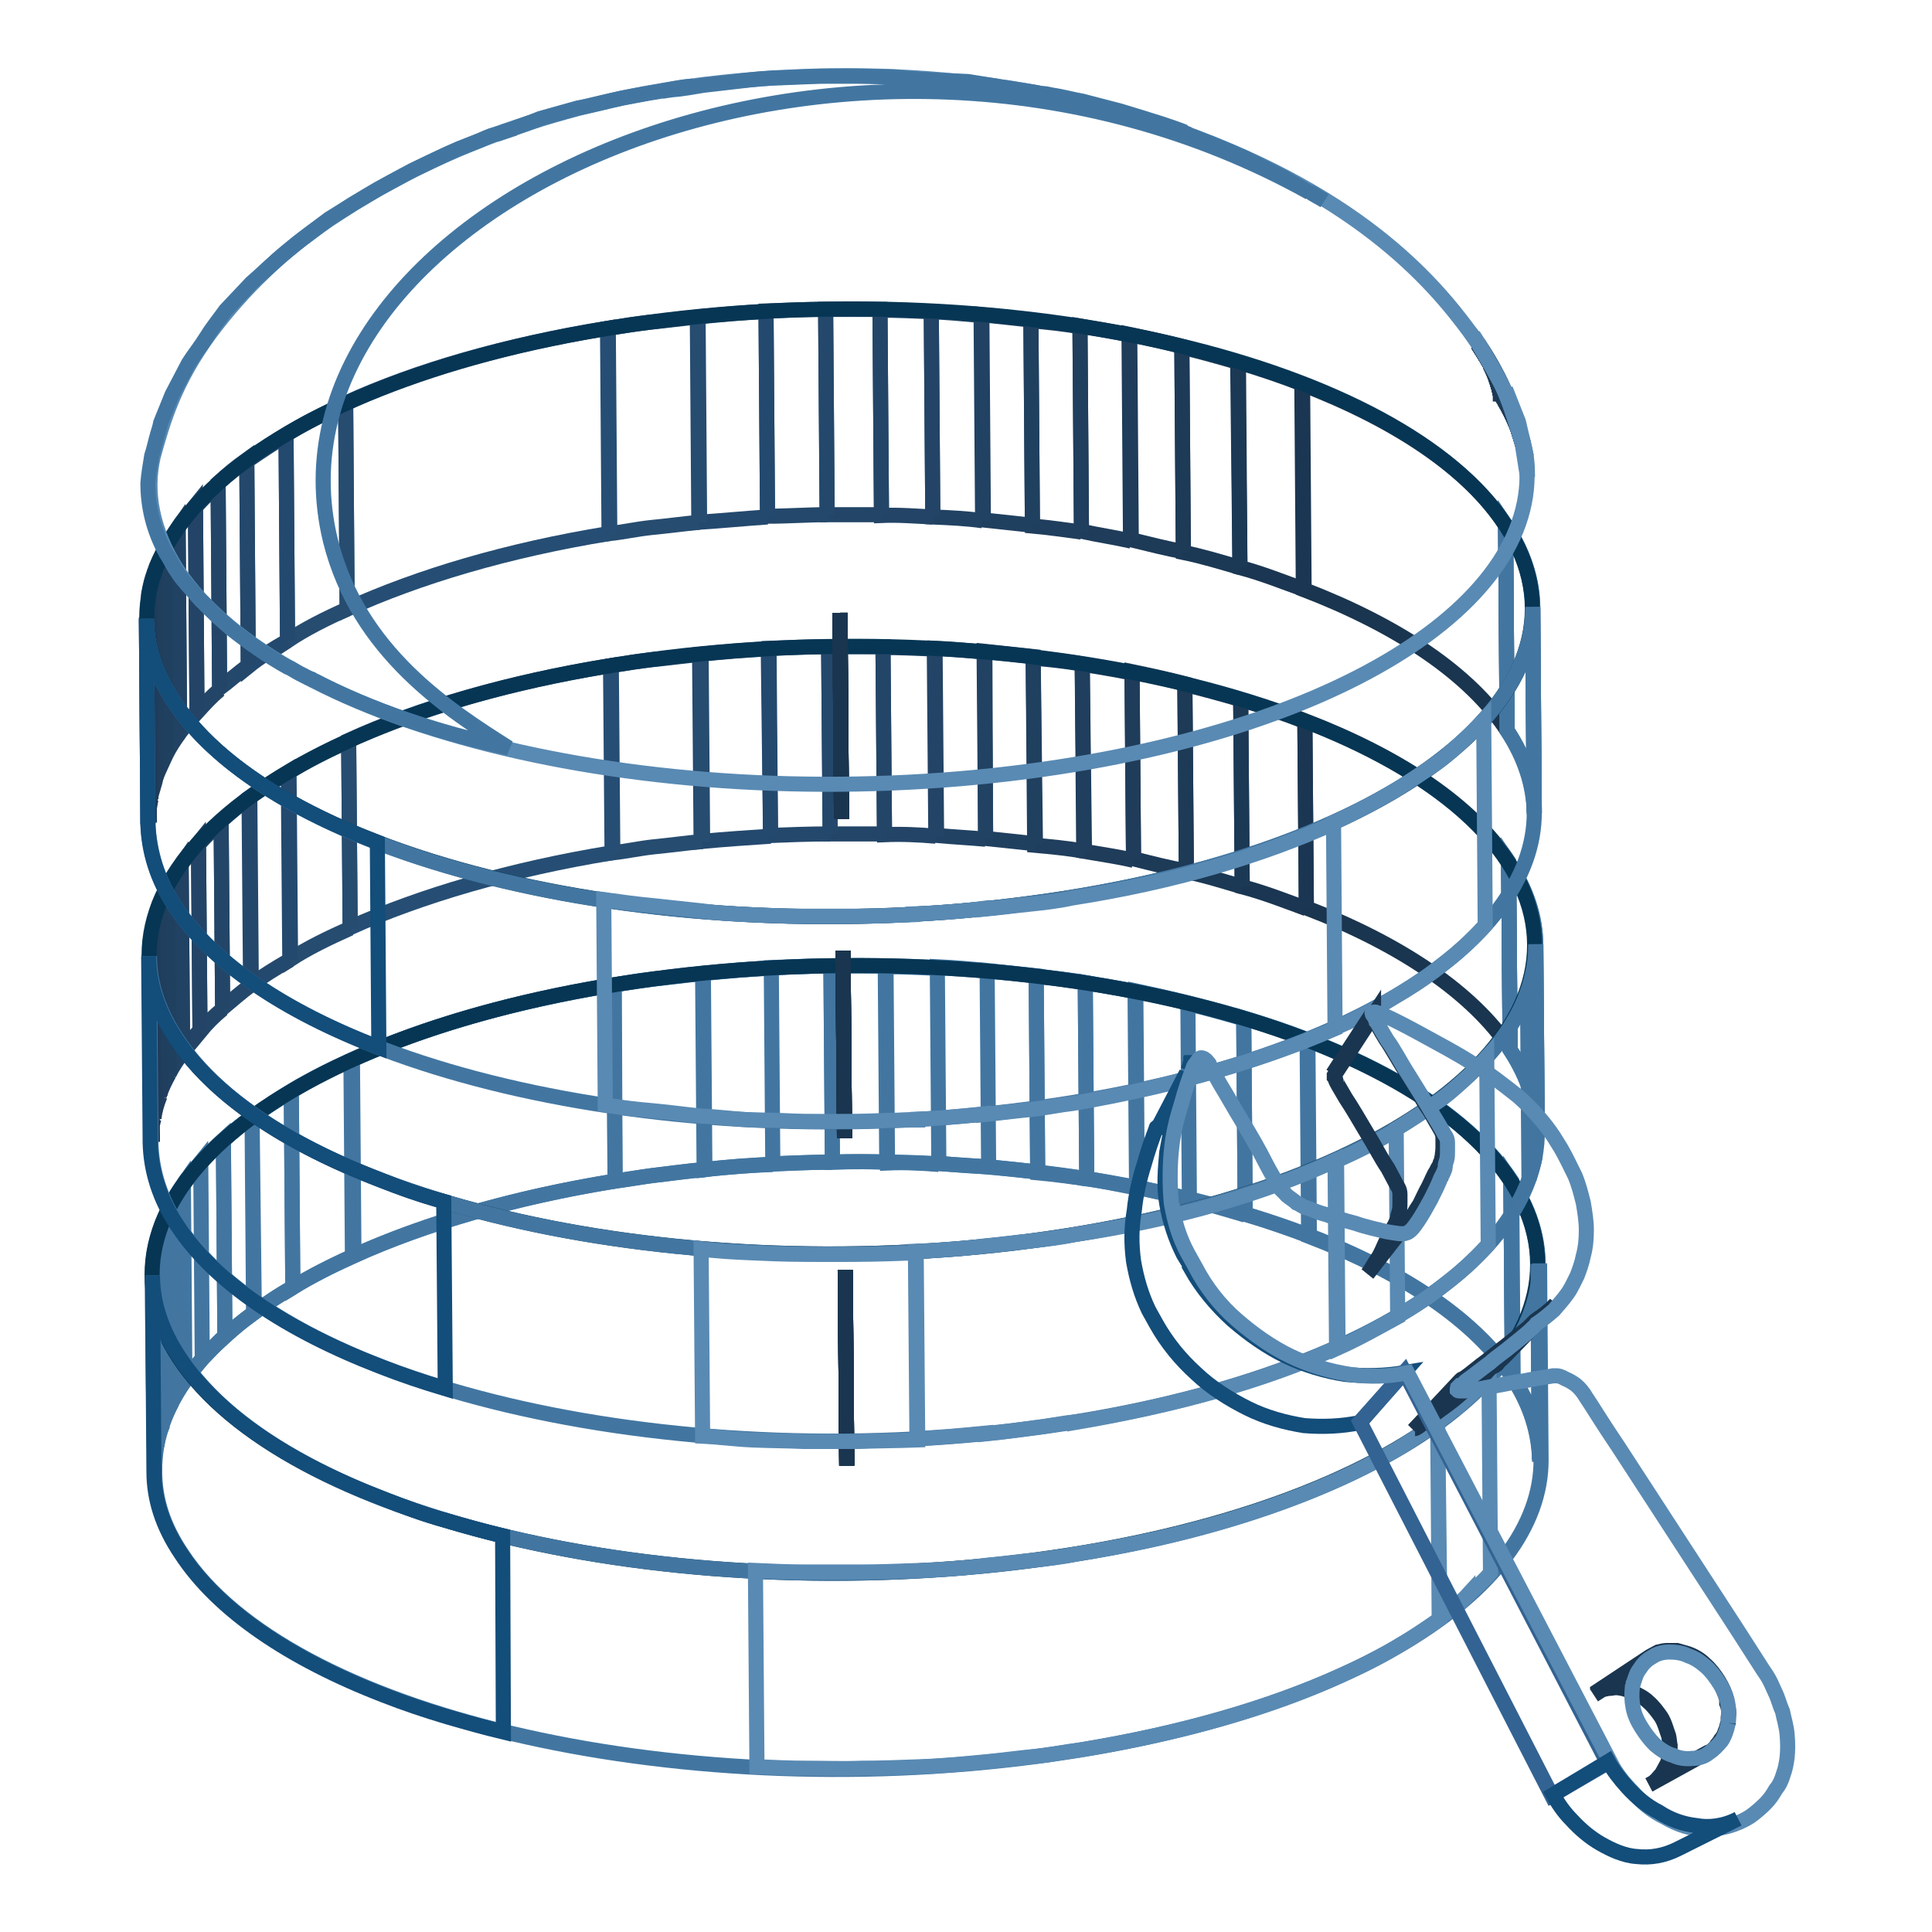 <?xml version="1.0" encoding="utf-8"?>
<!-- Svg Vector Icons : http://www.onlinewebfonts.com/icon -->
<!DOCTYPE svg PUBLIC "-//W3C//DTD SVG 1.1//EN" "http://www.w3.org/Graphics/SVG/1.1/DTD/svg11.dtd">
<svg version="1.1" xmlns="http://www.w3.org/2000/svg" xmlns:xlink="http://www.w3.org/1999/xlink" x="0px" y="0px" viewBox="0 0 256 256" enable-background="new 0 0 256 256" xml:space="preserve">
<g> <path stroke-width="2" fill-opacity="0" stroke="#4276a1"  d="M20.2,169c-0.1-17.6,26.1-33.9,66.6-39.3c48.8-6.5,99.6,5.6,113.5,26.8l0.2,26 c-13.9-21.3-64.7-33.3-113.5-26.8C46.6,161,20.2,177.4,20.5,195C20.4,187.2,20.2,176.8,20.2,169z"/> <path stroke-width="2" fill-opacity="0" stroke="#4276a1"  d="M200.4,182.5l-0.2-26c-4.9-7.5-14.5-13.9-27-18.7l0.2,26C185.9,168.6,195.5,175,200.4,182.5"/> <path stroke-width="2" fill-opacity="0" stroke="#4276a1"  d="M173.5,163.8l-0.2-26c-2.8-1.1-5.5-2-8.5-2.9l0.2,26C168,161.8,170.9,162.8,173.5,163.8"/> <path stroke-width="2" fill-opacity="0" stroke="#4276a1"  d="M165,161l-0.2-26c-2.4-0.7-4.9-1.4-7.4-2l0.2,26C160.1,159.5,162.6,160.3,165,161 M157.6,158.9l-0.2-26 c-2.3-0.6-4.6-1.1-6.9-1.6l0.2,26C153,157.9,155.3,158.3,157.6,158.9"/> <path stroke-width="2" fill-opacity="0" stroke="#4276a1"  d="M150.6,157.4l-0.2-26c-2.2-0.5-4.4-0.8-6.6-1.2l0.2,26C146.3,156.5,148.4,157,150.6,157.4"/> <path stroke-width="2" fill-opacity="0" stroke="#4276a1"  d="M144,156.2l-0.2-26c-2.2-0.4-4.3-0.6-6.5-0.8l0.2,26C139.7,155.6,141.9,155.9,144,156.2"/> <path stroke-width="2" fill-opacity="0" stroke="#4276a1"  d="M137.5,155.3l-0.2-26l-6.5-0.7l0.2,26L137.5,155.3 M131,154.6l-0.2-26c-2.2-0.2-4.4-0.4-6.6-0.5l0.2,26 C126.6,154.4,128.8,154.5,131,154.6 M124.4,154.3l-0.2-26c-2.3-0.1-4.6-0.2-6.8-0.2l0.2,26C119.8,154,122.1,154.1,124.4,154.3"/> <path stroke-width="2" fill-opacity="0" stroke="#4276a1"  d="M117.5,154l-0.2-26h-7.2l0.2,26C112.7,153.9,115.1,153.9,117.5,154"/> <path stroke-width="2" fill-opacity="0" stroke="#4276a1"  d="M110.3,154l-0.2-26c-2.6,0-5.3,0.1-7.9,0.2l0.2,26C105.1,154.1,107.7,154,110.3,154 M102.4,154.3l-0.2-26 c-3,0.1-6.1,0.4-9.1,0.7l0.2,26C96.4,154.6,99.4,154.4,102.4,154.3"/> <path stroke-width="2" fill-opacity="0" stroke="#4276a1"  d="M93.4,155l-0.2-26c-2.2,0.2-4.3,0.5-6.4,0.7c-1.9,0.2-3.7,0.5-5.5,0.8l0.2,26c1.8-0.2,3.6-0.6,5.5-0.8 C89.1,155.5,91.3,155.1,93.4,155"/> <path stroke-width="2" fill-opacity="0" stroke="#4276a1"  d="M81.5,156.5l-0.1-26c-13.5,2.2-25.3,5.6-34.7,9.9l0.2,26C56.2,162.2,68,158.7,81.5,156.5 M46.7,166.5 l-0.2-26c-2.9,1.3-5.5,2.6-7.9,4.1l0.2,26C41.2,169.1,43.8,167.8,46.7,166.5"/> <path stroke-width="2" fill-opacity="0" stroke="#4276a1"  d="M38.8,170.6l-0.2-26c-1.8,1.1-3.6,2.3-5.2,3.4l0.2,26C35.2,172.8,36.9,171.6,38.8,170.6 M33.7,173.9 L33.4,148c-1.4,1-2.6,2-3.8,3.1l0.2,26C31,176,32.2,175,33.7,173.9"/> <path stroke-width="2" fill-opacity="0" stroke="#4276a1"  d="M29.8,177l-0.2-26c-1.1,1-2,1.9-3,3l0.2,26C27.8,179.1,28.7,178,29.8,177 M26.8,180l-0.2-26 c-0.8,1-1.7,1.9-2.3,2.9l0.2,26C25.3,181.9,26,181,26.8,180 M24.5,182.9l-0.2-26c-0.7,1-1.2,1.9-1.8,2.9l0.2,26 C23.2,184.8,23.8,183.9,24.5,182.9"/> <path stroke-width="2" fill-opacity="0" stroke="#4276a1"  d="M22.8,185.8l-0.2-26c-0.5,1-1,1.9-1.3,2.9l0.2,26C21.8,187.7,22.3,186.7,22.8,185.8"/> <path stroke-width="2" fill-opacity="0" stroke="#4276a1"  d="M21.6,188.7l-0.2-26c-0.4,1-0.6,1.9-0.8,3l0.2,26C20.8,190.7,21.2,189.6,21.6,188.7 M20.7,191.6l-0.2-26 c-0.2,1.1-0.2,2-0.2,3.1l0.2,26C20.5,193.7,20.5,192.6,20.7,191.6 M20.5,194.8l-0.2-26v0.2l0.2,26 C20.5,194.9,20.4,194.8,20.5,194.8"/> <path stroke-width="2" fill-opacity="0" stroke="#1a354f"  d="M112,168.3l0.2,25.9L112,168.3"/> <path stroke-width="2" fill-opacity="0" stroke="#1a354f"  d="M112,168.3l0.2,25.9L112,168.3"/> <path stroke-width="2" fill-opacity="0" stroke="#1a354f"  d="M112,168.3l0.2,25.9L112,168.3"/> <path stroke-width="2" fill-opacity="0" stroke="#1a354f"  d="M112,168.3l0.2,25.9L112,168.3"/> <path stroke-width="2" fill-opacity="0" stroke="#1a354f"  d="M112,168.3l0.2,25.9L112,168.3"/> <path stroke-width="2" fill-opacity="0" stroke="#1a354f"  d="M112,168.3l0.2,25.9L112,168.3"/> <path stroke-width="2" fill-opacity="0" stroke="#1a354f"  d="M112,168.3l0.2,25.9L112,168.3"/> <path stroke-width="2" fill-opacity="0" stroke="#1a354f"  d="M112,168.3l0.2,25.9L112,168.3"/> <path stroke-width="2" fill-opacity="0" stroke="#4276a1"  d="M204,193.4c0-3.6-1.2-7.3-3.6-10.9l-0.2-26c2.4,3.6,3.5,7.3,3.6,10.9C203.8,175.2,203.9,185.7,204,193.4z" /> <path stroke-width="2" fill-opacity="0" stroke="#4276a1"  d="M204,193.4l-0.2-26c0-3.6-1.2-7.3-3.6-10.9l0.2,26C202.8,186.1,203.9,189.9,204,193.4"/> <path stroke-width="2" fill-opacity="0" stroke="#063654"  d="M200.2,156.5c13.9,21.3-14.3,43.7-63,50.2c-48.8,6.5-99.6-5.6-113.5-26.8s14.3-43.7,63-50.2 C135.5,123.2,186.3,135.3,200.2,156.5z"/> <path stroke-width="2" fill-opacity="0" stroke="#4276a1"  d="M20.5,195l-0.2-26c0,3.6,1.2,7.3,3.6,10.9c13.9,21.3,64.7,33.3,113.5,26.8c40.4-5.4,66.7-21.7,66.6-39.3 l0.2,26c0.1,17.6-26.1,33.9-66.6,39.3c-48.8,6.5-99.6-5.6-113.5-26.8C21.6,202.2,20.5,198.6,20.5,195z"/> <path stroke-width="2" fill-opacity="0" stroke="#134d7a"  d="M66.6,203.5c-2.5-0.6-5-1.3-7.4-2c-3-0.8-5.6-1.8-8.4-2.9c-12.5-4.8-22-11.1-27-18.7 c-2.4-3.6-3.6-7.3-3.6-10.9l0.2,26c0,3.6,1.1,7.2,3.6,10.9c4.9,7.5,14.4,13.9,26.8,18.7c2.8,1.1,5.5,2,8.5,2.9 c2.4,0.7,4.9,1.4,7.4,2L66.6,203.5z"/> <path stroke-width="2" fill-opacity="0" stroke="#598ab3"  d="M190.5,188.5c-1.6,1.1-3.4,2.3-5.2,3.4c-2.4,1.4-5,2.8-7.9,4.1c-9.5,4.3-21.2,7.8-34.7,9.9 c-1.8,0.4-3.6,0.6-5.5,0.8c-2,0.2-4.2,0.5-6.4,0.7c-3,0.4-6.1,0.6-9.1,0.7c-2.6,0.1-5.3,0.2-7.9,0.2h-6.9c-2.3,0-4.6-0.1-6.8-0.2 l0.2,26c2.2,0.1,4.4,0.2,6.6,0.2c2.4,0,4.8,0.1,7.2,0c2.6,0,5.3-0.1,7.9-0.2c3-0.1,6-0.4,9.1-0.7c2-0.2,4.2-0.5,6.4-0.7 c1.9-0.2,3.7-0.6,5.5-0.8c13.5-2.2,25.3-5.6,34.7-9.9c2.9-1.3,5.5-2.6,7.9-4.1c1.9-1.1,3.6-2.3,5.2-3.4L190.5,188.5L190.5,188.5z  M197.3,182.4c-1,1.1-1.9,2-3,3v-0.1c-1.2,1.1-2.4,2.2-3.8,3.1l0.2,26c1.4-1,2.8-2,3.8-3.1v0.1c1.1-1.1,2.2-2,3-3L197.3,182.4z"/> <path stroke-width="2" fill-opacity="0" stroke="#4276a1"  d="M204,193.7l-0.2-26v-0.2l0.2,26V193.7"/> <path stroke-width="2" fill-opacity="0" stroke="#1a354f"  d="M200.1,139l-0.2-24.8c-4.9-7.5-14.5-13.9-27-18.7l0.2,24.8C185.6,125.1,195.2,131.6,200.1,139"/> <path stroke-width="2" fill-opacity="0" stroke="#1b3652"  d="M173.1,120.4l-0.2-24.8c-2.8-1.1-5.5-2-8.5-2.9l0.2,24.8C167.6,118.3,170.4,119.4,173.1,120.4"/> <path stroke-width="2" fill-opacity="0" stroke="#1b3955"  d="M164.6,117.5l-0.2-24.8c-2.4-0.7-4.9-1.4-7.4-2l0.2,24.8C159.7,116,162.2,116.8,164.6,117.5"/> <path stroke-width="2" fill-opacity="0" stroke="#1d3a57"  d="M157.2,115.4L157,90.6c-2.3-0.6-4.6-1.1-7-1.6l0.2,24.8C152.6,114.4,154.9,115,157.2,115.4"/> <path stroke-width="2" fill-opacity="0" stroke="#1f3c5a"  d="M150.2,114L150,89.2c-2.2-0.5-4.4-0.8-6.6-1.2l0.2,24.8C145.9,113.2,148.1,113.5,150.2,114"/> <path stroke-width="2" fill-opacity="0" stroke="#203e5d"  d="M143.7,112.8L143.4,88c-2.2-0.4-4.3-0.6-6.5-0.8l0.2,24.8C139.3,112.2,141.5,112.4,143.7,112.8"/> <path stroke-width="2" fill-opacity="0" stroke="#204060"  d="M137.2,111.8L136.9,87l-6.5-0.7l0.2,24.8L137.2,111.8"/> <path stroke-width="2" fill-opacity="0" stroke="#214263"  d="M130.6,111.2l-0.1-24.8c-2.2-0.2-4.4-0.4-6.6-0.5l0.2,24.8C126.3,110.9,128.4,111,130.6,111.2"/> <path stroke-width="2" fill-opacity="0" stroke="#234466"  d="M124,110.8L123.8,86c-2.3-0.1-4.6-0.2-6.8-0.2l0.2,24.8C119.4,110.5,121.7,110.6,124,110.8"/> <path stroke-width="2" fill-opacity="0" stroke="#234668"  d="M117.2,110.5l-0.2-24.8h-7.2l0.2,24.8H117.2"/> <path stroke-width="2" fill-opacity="0" stroke="#24486b"  d="M110,110.5l-0.2-24.8c-2.6,0-5.3,0.1-7.9,0.2l0.2,24.8C104.7,110.6,107.3,110.5,110,110.5"/> <path stroke-width="2" fill-opacity="0" stroke="#24496e"  d="M102.1,110.8L101.8,86c-3,0.1-6.1,0.4-9.1,0.7l0.2,24.8C96.1,111.2,99.1,111,102.1,110.8"/> <path stroke-width="2" fill-opacity="0" stroke="#264c70"  d="M93.1,111.5l-0.2-24.8c-2.2,0.2-4.3,0.5-6.4,0.7c-1.9,0.2-3.7,0.5-5.5,0.8l0.2,24.8 c1.8-0.2,3.6-0.6,5.5-0.8C88.8,112,90.9,111.7,93.1,111.5"/> <path stroke-width="2" fill-opacity="0" stroke="#264e74"  d="M81.1,113l-0.2-24.8c-13.5,2.2-25.3,5.6-34.7,9.9l0.2,24.8C55.8,118.7,67.6,115.2,81.1,113"/> <path stroke-width="2" fill-opacity="0" stroke="#264c70"  d="M46.4,123l-0.2-24.8c-2.9,1.3-5.5,2.6-7.9,4.1l0.2,24.8C40.8,125.6,43.5,124.3,46.4,123"/> <path stroke-width="2" fill-opacity="0" stroke="#24496e"  d="M38.4,127.2l-0.2-24.9c-1.8,1.1-3.6,2.3-5.2,3.4l0.2,24.8C34.9,129.3,36.5,128.3,38.4,127.2"/> <path stroke-width="2" fill-opacity="0" stroke="#24486b"  d="M33.3,130.5l-0.2-24.8c-1.4,1-2.6,2-3.8,3.1l0.2,24.8C30.7,132.6,31.9,131.5,33.3,130.5"/> <path stroke-width="2" fill-opacity="0" stroke="#234668"  d="M29.5,133.7l-0.2-24.8c-1.1,1-2,1.9-3,3l0.2,24.8C27.4,135.6,28.4,134.6,29.5,133.7"/> <path stroke-width="2" fill-opacity="0" stroke="#234466"  d="M26.5,136.5l-0.2-24.8c-0.8,1-1.7,1.9-2.3,2.9l0.2,24.8C24.9,138.4,25.6,137.5,26.5,136.5"/> <path stroke-width="2" fill-opacity="0" stroke="#214263"  d="M24.2,139.4L24,114.6c-0.7,1-1.2,1.9-1.8,2.9l0.2,24.8C22.9,141.3,23.5,140.4,24.2,139.4"/> <path stroke-width="2" fill-opacity="0" stroke="#204060"  d="M22.4,142.3l-0.2-24.8c-0.5,1-1,1.9-1.3,2.9l0.2,24.8C21.4,144.2,21.9,143.2,22.4,142.3"/> <path stroke-width="2" fill-opacity="0" stroke="#203e5d"  d="M21.2,145.2L21,120.4c-0.4,1-0.6,1.9-0.8,3l0.2,24.8C20.5,147.2,20.8,146.2,21.2,145.2"/> <path stroke-width="2" fill-opacity="0" stroke="#1f3c5a"  d="M20.4,148.2l-0.2-24.8c-0.2,1.1-0.2,2-0.2,3.1l0.2,24.8C20,150.3,20.1,149.2,20.4,148.2"/> <path stroke-width="2" fill-opacity="0" stroke="#1d3a57"  d="M20,151.3l-0.2-24.8v0.2l0.2,24.8V151.3"/> <path stroke-width="2" fill-opacity="0" stroke="#1a354f"  d="M111.7,126l0.2,24.8L111.7,126"/> <path stroke-width="2" fill-opacity="0" stroke="#1a354f"  d="M111.7,126l0.2,24.8L111.7,126"/> <path stroke-width="2" fill-opacity="0" stroke="#1a354f"  d="M111.7,126l0.2,24.8L111.7,126"/> <path stroke-width="2" fill-opacity="0" stroke="#1a354f"  d="M111.7,126l0.2,24.8L111.7,126"/> <path stroke-width="2" fill-opacity="0" stroke="#1a354f"  d="M111.7,126l0.2,24.8L111.7,126"/> <path stroke-width="2" fill-opacity="0" stroke="#1a354f"  d="M111.7,126l0.2,24.8L111.7,126"/> <path stroke-width="2" fill-opacity="0" stroke="#1a354f"  d="M111.7,126l0.2,24.8L111.7,126"/> <path stroke-width="2" fill-opacity="0" stroke="#1a354f"  d="M111.7,126l0.2,24.8L111.7,126"/> <path stroke-width="2" fill-opacity="0" stroke="#4276a1"  d="M203.7,150c0-3.6-1.2-7.3-3.6-10.9l-0.2-24.8c2.4,3.6,3.5,7.3,3.6,10.9C203.4,132.6,203.6,142.5,203.7,150z "/> <path stroke-width="2" fill-opacity="0" stroke="#4276a1"  d="M203.7,150l-0.2-24.8c0-3.6-1.2-7.3-3.6-10.9l0.2,24.8C202.5,142.8,203.6,146.4,203.7,150"/> <path stroke-width="2" fill-opacity="0" stroke="#063654"  d="M199.8,114.2c13.9,21.3-14.3,43.7-63,50.2c-48.8,6.5-99.6-5.6-113.5-26.8c-13.9-21.2,14.3-43.7,63-50.2 C135.1,80.9,185.9,93,199.8,114.2z"/> <path stroke-width="2" fill-opacity="0" stroke="#4276a1"  d="M20,151.5l-0.2-24.8c0,3.6,1.2,7.3,3.6,10.9c13.9,21.3,64.7,33.3,113.5,26.8c40.4-5.4,66.7-21.7,66.6-39.3 l0.2,24.8c0.1,17.6-26.1,33.9-66.6,39.3c-48.8,6.5-99.6-5.6-113.5-26.8C21.2,158.8,20.1,155.1,20,151.5z"/> <path stroke-width="2" fill-opacity="0" stroke="#134d7a"  d="M58.8,159.2c-3-0.8-5.8-1.8-8.5-2.9c-12.5-4.8-22-11.1-27-18.7c-2.4-3.6-3.6-7.3-3.6-10.9l0.2,24.8 c0.1,3.6,1.2,7.3,3.6,10.9c4.9,7.5,14.5,13.9,27,18.7c2.8,1.1,5.5,2,8.5,2.9L58.8,159.2L58.8,159.2z"/> <path stroke-width="2" fill-opacity="0" stroke="#598ab3"  d="M113.5,166.2h-7.2c-2.3,0-4.6-0.1-6.8-0.2c-2.2-0.1-4.4-0.2-6.6-0.5l0.2,24.8c2.2,0.1,4.3,0.4,6.6,0.5 c2.3,0.1,4.6,0.1,6.8,0.2h7.2c2.6-0.1,5.3-0.1,7.9-0.2l-0.2-24.8C118.7,166.1,116.1,166.2,113.5,166.2z M142.3,163.6 c-1.8,0.4-3.6,0.6-5.5,0.8c-2,0.2-4.2,0.5-6.4,0.7c-3,0.4-6.1,0.6-9.1,0.7l0.2,24.8c3-0.1,6-0.4,9.1-0.7v0.1c2-0.2,4.2-0.5,6.3-0.8 c1.9-0.2,3.7-0.6,5.5-0.8v0.1c13.5-2.3,25.3-5.6,34.7-9.9l-0.2-24.8C167.6,158.1,155.9,161.6,142.3,163.6L142.3,163.6z"/> <path stroke-width="2" fill-opacity="0" stroke="#598ab3"  d="M177.1,153.8l0.2,24.8c2.9-1.3,5.5-2.8,7.9-4.1l-0.2-24.8C182.6,151.2,180,152.5,177.1,153.8z M197,140.1 c-1,1.1-1.9,2-3,3c-1.2,1.1-2.4,2.2-3.8,3.1c-1.6,1.1-3.4,2.3-5.2,3.4l0.2,24.8c1.9-1.1,3.6-2.2,5.2-3.4c1.4-1.1,2.6-2,3.8-3.1 c1.1-1,2-1.9,3-3L197,140.1z"/> <path stroke-width="2" fill-opacity="0" stroke="#4276a1"  d="M202.6,156.3l-0.2-24.8c0.4-1,0.6-1.9,0.8-3l0.2,24.8C203.2,154.4,202.8,155.3,202.6,156.3 M203.7,150.2 l-0.2-24.8v-0.2l0.2,24.8V150.2"/> <path stroke-width="2" fill-opacity="0" stroke="#1a354f"  d="M199.7,96.8l-0.2-27.2c-4.9-7.5-14.5-13.9-27-18.7l0.2,27.2C185.2,82.9,194.8,89.3,199.7,96.8"/> <path stroke-width="2" fill-opacity="0" stroke="#1b3652"  d="M172.8,78.1l-0.2-27.2c-2.8-1.1-5.5-2-8.5-2.9l0.2,27.2C167.3,76,170,77.1,172.8,78.1"/> <path stroke-width="2" fill-opacity="0" stroke="#1b3955"  d="M164.3,75.2L164,48c-2.4-0.7-4.9-1.4-7.4-2l0.2,27.2C159.3,73.7,161.9,74.5,164.3,75.2"/> <path stroke-width="2" fill-opacity="0" stroke="#1d3a57"  d="M156.8,73.1l-0.2-27.2c-2.3-0.6-4.6-1.1-7-1.6l0.2,27.2C152.3,72.1,154.6,72.7,156.8,73.1"/> <path stroke-width="2" fill-opacity="0" stroke="#1f3c5a"  d="M149.9,71.7l-0.2-27.3c-2.2-0.5-4.4-0.8-6.6-1.2l0.2,27.2C145.6,70.9,147.7,71.2,149.9,71.7"/> <path stroke-width="2" fill-opacity="0" stroke="#203e5d"  d="M143.3,70.5l-0.2-27.2c-2.2-0.4-4.3-0.6-6.5-0.8l0.2,27.2C139,69.9,141.1,70.2,143.3,70.5"/> <path stroke-width="2" fill-opacity="0" stroke="#204060"  d="M136.8,69.6l-0.2-27.2l-6.5-0.7l0.2,27.2L136.8,69.6"/> <path stroke-width="2" fill-opacity="0" stroke="#214263"  d="M130.2,69L130,41.8c-2.2-0.2-4.4-0.4-6.6-0.5l0.2,27.2C125.9,68.6,128.1,68.7,130.2,69"/> <path stroke-width="2" fill-opacity="0" stroke="#234466"  d="M123.6,68.5l-0.2-27.2c-2.3-0.1-4.6-0.2-6.8-0.2l0.2,27.2C119.1,68.2,121.4,68.4,123.6,68.5"/> <path stroke-width="2" fill-opacity="0" stroke="#234668"  d="M116.8,68.2L116.6,41h-7.2l0.2,27.2H116.8"/> <path stroke-width="2" fill-opacity="0" stroke="#24486b"  d="M109.6,68.2L109.4,41c-2.6,0-5.3,0.1-7.9,0.2l0.2,27.2C104.4,68.4,107,68.2,109.6,68.2"/> <path stroke-width="2" fill-opacity="0" stroke="#24496e"  d="M101.7,68.5l-0.2-27.2c-3,0.1-6.1,0.4-9.1,0.7l0.2,27.2C95.7,69,98.7,68.7,101.7,68.5"/> <path stroke-width="2" fill-opacity="0" stroke="#264c70"  d="M92.7,69.2L92.5,42c-2.2,0.2-4.3,0.5-6.4,0.7c-1.9,0.2-3.7,0.5-5.5,0.8l0.2,27.2c1.8-0.2,3.6-0.6,5.5-0.8 C88.4,69.7,90.6,69.4,92.7,69.2"/> <path stroke-width="2" fill-opacity="0" stroke="#264e74"  d="M80.7,70.7l-0.2-27.2c-13.5,2.2-25.3,5.6-34.7,9.9L46,80.7C55.5,76.4,67.2,72.9,80.7,70.7"/> <path stroke-width="2" fill-opacity="0" stroke="#264c70"  d="M46,80.7l-0.2-27.2c-2.9,1.3-5.5,2.6-7.9,4.1l0.2,27.3C40.5,83.3,43.1,82,46,80.7"/> <path stroke-width="2" fill-opacity="0" stroke="#24496e"  d="M38.1,84.9l-0.2-27.2c-1.8,1.1-3.6,2.3-5.2,3.4l0.2,27.2C34.5,87,36.2,86,38.1,84.9"/> <path stroke-width="2" fill-opacity="0" stroke="#24486b"  d="M32.9,88.2l-0.2-27.3c-1.4,1-2.6,2-3.8,3.1l0.2,27.2C30.3,90.3,31.5,89.2,32.9,88.2"/> <path stroke-width="2" fill-opacity="0" stroke="#234668"  d="M29.1,91.4l-0.2-27.2c-1.1,1-2,1.9-3,3l0.2,27.2C27.1,93.3,28,92.3,29.1,91.4"/> <path stroke-width="2" fill-opacity="0" stroke="#234466"  d="M26.1,94.2L25.9,67c-0.8,1-1.7,1.9-2.3,2.9l0.2,27.2C24.5,96.2,25.3,95.2,26.1,94.2"/> <path stroke-width="2" fill-opacity="0" stroke="#214263"  d="M23.8,97.1l-0.2-27.2c-0.7,1-1.2,1.9-1.8,2.9L22,100C22.5,99,23.1,98.1,23.8,97.1"/> <path stroke-width="2" fill-opacity="0" stroke="#204060"  d="M22,100l-0.2-27.2c-0.5,1-1,1.9-1.3,2.9l0.2,27.2C21.1,101.9,21.6,100.9,22,100"/> <path stroke-width="2" fill-opacity="0" stroke="#203e5d"  d="M20.7,102.9l-0.2-27.2c-0.4,1-0.6,1.9-0.8,3l0.2,27.2C20.1,104.9,20.5,103.9,20.7,102.9"/> <path stroke-width="2" fill-opacity="0" stroke="#1f3c5a"  d="M20,105.9l-0.2-27.2c-0.2,1.1-0.2,2-0.2,3.1l0.2,27.2C19.6,108,19.8,106.9,20,105.9"/> <path stroke-width="2" fill-opacity="0" stroke="#1d3a57"  d="M19.6,109l-0.2-27.2V82l0.2,27.2V109"/> <path stroke-width="2" fill-opacity="0" stroke="#1a354f"  d="M111.3,81.2l0.2,27.3L111.3,81.2"/> <path stroke-width="2" fill-opacity="0" stroke="#1a354f"  d="M111.3,81.2l0.2,27.3L111.3,81.2"/> <path stroke-width="2" fill-opacity="0" stroke="#1a354f"  d="M111.3,81.2l0.2,27.3L111.3,81.2"/> <path stroke-width="2" fill-opacity="0" stroke="#1a354f"  d="M111.3,81.2l0.2,27.3L111.3,81.2"/> <path stroke-width="2" fill-opacity="0" stroke="#1a354f"  d="M111.3,81.2l0.2,27.3L111.3,81.2"/> <path stroke-width="2" fill-opacity="0" stroke="#1a354f"  d="M111.3,81.2l0.2,27.3L111.3,81.2"/> <path stroke-width="2" fill-opacity="0" stroke="#1a354f"  d="M111.3,81.2l0.2,27.3L111.3,81.2"/> <path stroke-width="2" fill-opacity="0" stroke="#1a354f"  d="M111.3,81.2l0.2,27.3L111.3,81.2"/> <path stroke-width="2" fill-opacity="0" stroke="#4276a1"  d="M203.3,107.7c0-3.6-1.2-7.3-3.6-10.9l-0.2-27.2c2.4,3.6,3.5,7.3,3.6,10.9 C203.1,88.6,203.2,99.5,203.3,107.7z"/> <path stroke-width="2" fill-opacity="0" stroke="#4276a1"  d="M203.3,107.7l-0.2-27.2c0-3.6-1.2-7.3-3.6-10.9l0.2,27.2C202.1,100.5,203.2,104.1,203.3,107.7"/> <path stroke-width="2" fill-opacity="0" stroke="#063654"  d="M199.5,69.6C185.6,48.2,134.8,36.2,86,42.7c-48.8,6.5-76.9,29-63,50.2c13.9,21.2,64.7,33.3,113.5,26.8 C185.2,113.3,213.4,90.9,199.5,69.6L199.5,69.6z"/> <path stroke-width="2" fill-opacity="0" stroke="#4276a1"  d="M19.6,109.2L19.4,82c0,3.6,1.2,7.3,3.6,10.9c13.9,21.3,64.7,33.3,113.5,26.8c40.4-5.4,66.7-21.7,66.6-39.3 l0.2,27.2c0.1,17.6-26.1,33.9-66.6,39.3c-48.8,6.5-99.6-5.6-113.5-26.8C20.8,116.5,19.8,112.8,19.6,109.2z"/> <path stroke-width="2" fill-opacity="0" stroke="#134d7a"  d="M50,111.6c-12.5-4.8-22-11.1-27-18.7c-2.4-3.6-3.6-7.3-3.6-10.9l0.2,27.2c0.1,3.6,1.2,7.3,3.6,10.9 c4.9,7.5,14.5,13.9,27,18.7L50,111.6z"/> <path stroke-width="2" fill-opacity="0" stroke="#598ab3"  d="M176.7,109.1c-9.5,4.3-21.2,7.8-34.7,9.9c-1.8,0.4-3.6,0.6-5.5,0.8c-2,0.2-4.2,0.5-6.4,0.7v-0.1 c-3,0.4-6.1,0.6-9.1,0.7v0.1c-2.5,0.1-5,0.2-7.5,0.2h-7.2c-2.3,0-4.6-0.1-6.8-0.2c-2.2-0.1-4.3-0.2-6.5-0.5l-6.5-0.7 c-2.2-0.2-4.3-0.5-6.5-0.8l0.2,27.2c2.2,0.4,4.3,0.6,6.5,0.8c2.2,0.2,4.2,0.5,6.4,0.7c2.2,0.1,4.3,0.4,6.6,0.5 c2.3,0,4.6,0.1,6.8,0.2h7.2c2.6-0.1,5.3-0.2,7.9-0.2v-0.1c2.9-0.1,5.8-0.4,8.7-0.7v0.1c2-0.2,4.2-0.5,6.4-0.7 c1.9-0.2,3.7-0.6,5.5-0.8c13.5-2.3,25.3-5.8,34.7-9.9L176.7,109.1L176.7,109.1z M196.6,95.4c-1,1.1-1.9,2-3,3 c-1.2,1.1-2.4,2.2-3.8,3.1c-1.6,1.1-3.4,2.3-5.2,3.4c-2.4,1.4-5,2.8-7.9,4.1l0.2,27.2c2.9-1.2,5.5-2.6,7.9-4.1 c1.9-1.1,3.6-2.2,5.2-3.4c1.4-1.1,2.6-2,3.8-3.1c1.1-1,2-1.9,3-3L196.6,95.4z"/> <path stroke-width="2" fill-opacity="0" stroke="#4276a1"  d="M203.3,107.9l-0.2-27.2v-0.2l0.2,27.2V107.9"/> <path stroke-width="2" fill-opacity="0" stroke="#2b5680"  d="M201.9,58.9c-1.7-5.4-2.5-8-6-13.4c1.3,2.2,2.4,4.3,2.9,6.7C200.3,54.5,201.3,56.6,201.9,58.9"/> <path stroke-width="2" fill-opacity="0" stroke="#2b5680"  d="M198.8,52.2c1.4,2.3,2.5,4.6,3,6.8c-1.6-5.2-2.5-8-6-13.4C197.3,47.6,198.3,49.8,198.8,52.2"/> <path stroke-width="2" fill-opacity="0" stroke="#29547d"  d="M198.8,52.2c1.4,2.3,2.5,4.6,3,6.8c-1.6-5.2-2.5-8-6-13.4C197.3,47.6,198.3,49.8,198.8,52.2"/> <path stroke-width="2" fill-opacity="0" stroke="#295279"  d="M198.8,52.2c1.4,2.3,2.5,4.6,3,6.8c-1.6-5.2-2.5-8-6-13.4C197.3,47.6,198.3,49.8,198.8,52.2"/> <path stroke-width="2" fill-opacity="0" stroke="#295076"  d="M198.8,52.2c1.4,2.3,2.5,4.6,3,6.8c-1.6-5.2-2.5-8-6-13.4C197.3,47.6,198.3,49.8,198.8,52.2"/> <path stroke-width="2" fill-opacity="0" stroke="#264e74"  d="M198.8,52.2c1.4,2.3,2.5,4.6,3,6.8c-1.6-5.2-2.5-8-6-13.4C197.3,47.6,198.3,49.8,198.8,52.2"/> <path stroke-width="2" fill-opacity="0" stroke="#264c70"  d="M198.8,52.2c1.4,2.3,2.5,4.6,3,6.8c-1.6-5.2-2.5-8-6-13.4C197.3,47.6,198.3,49.8,198.8,52.2"/> <path stroke-width="2" fill-opacity="0" stroke="#24496e"  d="M198.8,52.2c1.4,2.3,2.5,4.6,3,6.8c-1.6-5.2-2.5-8-6-13.4C197.3,47.6,198.3,49.8,198.8,52.2"/> <path stroke-width="2" fill-opacity="0" stroke="#24486b"  d="M198.8,52.2c1.4,2.3,2.5,4.6,3,6.8c-1.6-5.2-2.5-8-6-13.4C197.3,47.6,198.3,49.8,198.8,52.2"/> <path stroke-width="2" fill-opacity="0" stroke="#234668"  d="M198.8,52.2c1.4,2.3,2.5,4.6,3,6.8c-0.4-1.3-1-3.1-1.3-4.4c-2.5-5.6-2.5-5.9-4.6-9 C197.3,47.6,198.3,49.8,198.8,52.2"/> <path stroke-width="2" fill-opacity="0" stroke="#234466"  d="M198.8,52.2c1.4,2.3,2.5,4.6,3,6.8c-1.6-5.2-2.5-8-6-13.4C197.3,47.6,198.3,49.8,198.8,52.2"/> <path stroke-width="2" fill-opacity="0" stroke="#214263"  d="M198.8,52.2c1.4,2.3,2.5,4.6,3,6.8c-1.6-5.2-2.5-8-6-13.4C197.3,47.6,198.3,49.8,198.8,52.2"/> <path stroke-width="2" fill-opacity="0" stroke="#204060"  d="M198.8,52.2c1.4,2.3,2.5,4.6,3,6.8c-1.6-5.2-2.5-8-6-13.4C197.3,47.6,198.3,49.8,198.8,52.2"/> <path stroke-width="2" fill-opacity="0" stroke="#203e5d"  d="M198.8,52.2c1.4,2.3,2.5,4.6,3,6.8c-0.7-2.2-1.6-5-2.5-7.2l-2.2-4.2l-0.6-1.1 C197.6,48.2,198.3,50.1,198.8,52.2"/> <path stroke-width="2" fill-opacity="0" stroke="#1f3c5a"  d="M198.8,52.2c1.3,2,2.3,4,2.8,6c-1.3-4.7-3.1-8-4.2-9.8C198,49.5,198.5,50.9,198.8,52.2"/> <path stroke-width="2" fill-opacity="0" stroke="#1d3a57"  d="M198.8,52.2c0.6,1,1.2,2,1.7,3c-0.6-1.3-1.3-3-1.9-4.3l-0.4-0.7C198.4,50.9,198.7,51.5,198.8,52.2"/> <path stroke-width="2" fill-opacity="0" stroke="#1b3955"  d="M198.8,52.2C198.9,52.2,198.9,52.2,198.8,52.2C198.9,52.2,198.9,52.2,198.8,52.2 C198.8,52.1,198.8,52.2,198.8,52.2"/> <path stroke-width="2" fill-opacity="0" stroke="#598ab3"  d="M201.8,58.5c-2.2-6.6-2.2-6.6-5.9-12.9c-0.4-0.5-0.7-1.1-1.2-1.7c0.5,0.6,0.8,1.1,1.2,1.7 c-0.4-0.6-0.8-1.1-1.2-1.7c-4.8-6.5-15.1-18.8-41-27.4c-12.6-4.3-33.4-8.6-60.5-5.3c-12.9,1.6-31.9,5.9-49.6,17.9 c-6.1,4.1-11.4,9.2-15.8,15.1c-4.7,6.4-6.2,11.6-7.5,16.3c-1.1,4.8-0.1,9.8,3.1,14.9c13.9,21.2,64.3,33.2,112.9,26.8 C179.5,96.5,206.6,78.1,201.8,58.5z"/> <path stroke-width="2" fill-opacity="0" stroke="#4276a1"  d="M174.2,25.8l-0.7-0.4c0.7,0.5,1.4,0.8,2,1.2L174.2,25.8L174.2,25.8z M173.5,25.5c-1.3-0.7-2.6-1.6-3.8-2.2 l-4.8-2.4c-1.8-0.8-4.2-1.8-6-2.5l-1.3-0.5c-0.1-0.1-0.2-0.1-0.5-0.2c0.1,0,0.2,0.1,0.4,0.1l-1.2-0.5c0.2,0.1,0.4,0.1,0.6,0.2h0.1 c-1-0.4-2.2-0.8-3.1-1.1c-1.6-0.5-3.8-1.2-5.5-1.7l-5-1.3c-1.2-0.2-2.6-0.6-4-0.8c-0.5-0.1-0.8-0.2-1.3-0.2l-0.7-0.1h0.2 c-1.3-0.2-3.1-0.5-4.4-0.7c-0.4,0-0.7-0.1-1.2-0.2c-1.2-0.2-2.6-0.4-3.8-0.6l-4.8-0.2c-1.4-0.1-3.5-0.2-4.9-0.4l-4.9-0.1h-5l-5,0.2 c-1.6,0-3.6,0.2-5.2,0.4l-5.2,0.6c-1.2,0.2-2.8,0.5-4.2,0.6c-0.5,0.1-1,0.1-1.3,0.2l4.2-0.7l-1.1,0.1c-1.6,0.2-3.1,0.6-4.6,0.8 L82.4,13c-1.8,0.4-4,1-5.8,1.3l-5,1.4c-1.2,0.5-2.9,1.1-4.4,1.6c-0.5,0.1-1,0.4-1.4,0.5l2.4-0.8L65,18c-0.5,0.2-1,0.4-1.4,0.6 l-2.8,1.1c-1.9,0.8-4.3,2-6.2,2.9L50,25.1c-1,0.6-2,1.2-3.2,1.9c-1.1,0.7-2.2,1.4-3.2,2l-4.1,3.1c-0.5,0.4-1,0.8-1.6,1.3 c-1.6,1.3-3.2,2.9-4.6,4.1l-3.4,3.6c-0.7,1-1.7,2.2-2.5,3.5c-0.8,1.3-1.7,2.4-2.4,3.5l-2.2,4.2L21.3,56c-0.1,0.6-0.4,1.4-0.6,2.2 c-0.2,0.8-0.4,1.6-0.6,2.2c-0.2,1.2-0.4,2.4-0.5,3.6c0,3.1,0.7,6.2,2.4,9.3c0.4,0.6,0.7,1.2,1.1,1.9c0.4,0.6,0.7,1.1,1.2,1.7 c0.2,0.2,0.4,0.5,0.6,0.7c0.2,0.2,0.5,0.6,0.7,0.8s0.5,0.6,0.7,0.8c0.2,0.2,0.4,0.5,0.6,0.6c1.1,1.2,2.3,2.3,3.6,3.4l0.1,0.1 c2.3,1.8,4.8,3.6,7.7,5.2l-0.1-0.1c0.5,0.2,1,0.6,1.4,0.8c0.5,0.2,1.1,0.6,1.7,0.8c0.1,0.1,0.2,0.1,0.4,0.2 C49,94,57.7,97,67.4,99.1c-7.9-5-19.9-12.7-23.6-27.4C33.1,27.9,112.4-8.5,173.5,25.5z"/> <path stroke-width="2" fill-opacity="0" stroke="#598ab3"  d="M195.9,45.5c1.8,3,4.3,6.9,6,13.4c0.4,1.4,0.5,2.9,0.5,4.3c-0.2-1.3-0.5-3.1-0.7-4.4 c-2.2-7.4-2.8-8.4-6.5-14.4L195.9,45.5"/> <path stroke-width="2" fill-opacity="0" stroke="#598ab3"  d="M201.9,58.9c0.1,0.6,0.2,1.2,0.4,1.7c-0.4-1.3-0.7-3.1-1.1-4.4c-0.5-1.3-1.1-3.2-1.7-4.6l1.7,4.3 L201.9,58.9"/> <path stroke-width="2" fill-opacity="0" stroke="#1a354f"  d="M181.8,134.3l-5.2,8L181.8,134.3C181.8,134.1,181.8,134.1,181.8,134.3C181.8,134.1,181.8,134.1,181.8,134.3 "/> <path stroke-width="2" fill-opacity="0" stroke="#1a354f"  d="M191.1,150.2c-0.1-0.4-0.8-1.4-1.6-2.9c-1-1.4-1.9-3.2-3-4.9c-1.1-1.7-2-3.4-2.9-4.7 c-0.8-1.3-1.3-2.3-1.4-2.4c-0.1-0.1-0.1-0.2-0.1-0.4c-0.1,0-0.1-0.1-0.1-0.2v-0.2l-5.2,8v0.2c0.1,0.1,0.1,0.1,0.1,0.2 c0.1,0.1,0.1,0.2,0.1,0.2v0.1c0,0.1,0.6,1.1,1.3,2.3c0.8,1.2,1.8,2.9,2.8,4.6c1,1.6,1.9,3.4,2.8,4.7c0.7,1.3,1.2,2.3,1.4,2.6 c0.1,0.2,0.2,0.5,0.2,0.8v1.2c0,0.4,0,0.7-0.1,1.1c-0.1,0.4-0.2,0.6-0.2,0.8v0.2c-0.1,0.1-0.2,0.5-0.5,1l-1,1.9 c-0.4,0.8-0.7,1.7-1.2,2.4c-0.5,0.7-0.8,1.4-1.3,2l5.6-7.2c0.4-0.5,0.8-1.3,1.3-2c0.4-0.8,0.8-1.7,1.2-2.4c0.4-0.8,0.7-1.6,1-2 c0.2-0.5,0.5-0.8,0.5-1s0.1-0.1,0.1-0.1v-0.1c0.1-0.2,0.1-0.5,0.2-0.8c0-0.2,0.1-0.7,0.1-1.1V151 C191.2,150.7,191.2,150.4,191.1,150.2L191.1,150.2z M205.5,173.4c-0.2,0.2-0.5,0.4-0.7,0.6c-0.2,0.1-0.5,0.4-0.7,0.5 c-0.2,0.1-0.5,0.4-0.7,0.5l-0.1,0.1l-0.5,0.5c-0.2,0.2-0.5,0.5-0.8,0.7c-0.6,0.5-1.3,1.1-2.2,1.8c-0.8,0.6-1.8,1.4-2.8,2.2 c-1,0.7-2,1.6-3,2.3c-0.1,0-0.1,0.1-0.2,0.1c-0.1,0-0.2,0.1-0.2,0.1l-0.1,0.1l-0.1,0.1l-6.1,6.5l0.1-0.1l0.1-0.1 c0.1,0,0.1-0.1,0.2-0.1s0.1-0.1,0.2-0.1c1-0.7,2-1.6,3-2.3s1.9-1.4,2.8-2.2c0.8-0.7,1.6-1.3,2.2-1.8c0.6-0.5,1-0.8,1.2-1.1l5.8-6.1 l-5.8,6c0.2-0.1,0.5-0.4,0.7-0.5c0.2-0.1,0.5-0.2,0.7-0.5c0.1-0.2,0.4-0.4,0.6-0.6l0.6-0.6l6.4-6.6 C206,173,205.7,173.2,205.5,173.4L205.5,173.4z M228.8,225.7v-0.5c-0.2-0.8-0.6-1.7-1.1-2.5c-0.5-0.8-1.1-1.6-1.8-2.2 c-0.6-0.6-1.4-1.1-2.3-1.4l-1.4-0.4h-1.3c-0.4,0-0.8,0.1-1.2,0.2c-0.4,0.2-0.7,0.4-1.1,0.6l-7.4,4.9c0.2-0.1,0.5-0.2,0.8-0.4 c-0.2,0.2-0.5,0.4-0.8,0.6l1.1-0.7c0.4-0.1,0.8-0.2,1.2-0.2c0.5-0.1,0.8-0.1,1.3,0c0.5,0.1,0.8,0.2,1.3,0.4 c0.8,0.4,1.7,0.8,2.3,1.4c0.7,0.6,1.2,1.3,1.7,2c0.5,0.8,0.7,1.7,1,2.5c0.1,0.4,0.1,0.8,0.2,1.3c0,0.4,0,0.8-0.1,1.2v0.1 c-0.1,0.5-0.2,1-0.4,1.3c-0.2,0.4-0.4,0.7-0.6,1.1c-0.2,0.2-0.5,0.6-0.7,0.8c-0.4,0.4-0.6,0.5-1,0.7l7.8-4.3c0.4-0.1,0.7-0.4,1-0.7 c0.2-0.4,0.5-0.6,0.7-1c0.2-0.2,0.5-0.7,0.6-1.1c0.2-0.4,0.2-0.8,0.4-1.2v-0.6C229.1,227,229.1,226.4,228.8,225.7z"/> <path stroke-width="2" fill-opacity="0" stroke="#134d7a"  d="M157.9,140.8c0,0,0,0.1-0.1,0.1c0,0,0,0.1-0.1,0.2c0,0.1,0,0.1-0.1,0.2c-0.1,0.2-0.1,0.4-0.2,0.6 L157.9,140.8C158,140.8,157.9,140.8,157.9,140.8L157.9,140.8z M178.2,182.1c-2.6-0.4-5.3-1.2-7.8-2.4c-2.5-1.2-4.9-2.9-7.1-4.8 c-2.2-2-4.1-4.3-5.5-6.8l0.1-0.1l-1.1-1.8c-1.1-2.2-1.8-4.4-2.2-6.7s-0.2-4.6,0-6.8c0.4-2.2,0.8-4.3,1.3-6.2c0.4-1.6,1-3,1.3-4.3 l-3.6,6.9c-0.1,0-0.1,0.1-0.1,0.1c-0.1,0-0.1,0.1-0.1,0.1c-0.1,0-0.1,0.1-0.1,0.1c-0.1,0-0.1,0-0.1,0.1c-0.5,1.3-1.1,3-1.6,4.8 c-0.6,1.9-1.1,4-1.3,6.1c-0.4,2.3-0.4,4.4-0.1,6.7c0.4,2.3,1,4.4,2,6.5l1,1.8c1.4,2.5,3.2,4.7,5.3,6.6c2,1.9,4.4,3.4,6.8,4.6 c2.4,1.2,5,1.9,7.5,2.3c2.5,0.2,5,0.1,7.4-0.4l5.8-6.6C183.6,182.3,180.9,182.4,178.2,182.1L178.2,182.1z"/> <path stroke-width="2" fill-opacity="0" stroke="#336392"  d="M213,233.6l-7.4,4.3l-25.4-49.5l5.9-6.6L213,233.6z"/> <path stroke-width="2" fill-opacity="0" stroke="#598ab3"  d="M181.8,134.3c0-0.1,0-0.1,0.1-0.1c0,0,0.1-0.1,0.2-0.1c0.1,0,0.2,0,0.4,0.1c0.1,0,0.4,0.1,0.6,0.2 c1.6,0.7,3.5,1.7,5.5,2.8c2,1.1,4.3,2.3,6.5,3.7c2.2,1.3,4.2,2.9,6.1,4.4c1.8,1.6,3.4,3.4,4.6,5.2l1,1.6c0.7,1.2,1.3,2.5,1.9,3.7 c0.5,1.2,0.8,2.4,1.1,3.6c0.2,1.2,0.4,2.4,0.4,3.6s-0.1,2.3-0.4,3.4c-0.2,1-0.5,1.8-0.8,2.6c-0.4,0.8-0.8,1.7-1.3,2.4 c-0.5,0.7-1.1,1.4-1.8,2.2c-0.7,0.6-1.4,1.2-2.3,1.8c-0.1,0.2-0.6,0.6-1.1,1.1c-0.6,0.5-1.3,1.1-2.2,1.8c-0.8,0.7-1.9,1.4-2.9,2.3 c-1.1,0.8-2.2,1.7-3.2,2.4l-0.4,0.4c-0.1,0.1-0.2,0.2-0.4,0.2l-0.2,0.2c0,0.1-0.1,0.1-0.1,0.2v0.2c0.1,0.1,0.1,0.1,0.4,0.1h0.6 c0.2,0,0.5,0,0.8-0.1c1.1-0.1,2.2-0.4,3.4-0.6c1.2-0.2,2.4-0.5,3.5-0.6c1.1-0.2,2-0.4,2.8-0.5c0.7-0.1,1.2-0.2,1.2-0.2h0.5 c0.2,0,0.6,0.1,1.1,0.4c0.5,0.2,1,0.5,1.4,0.8c0.5,0.4,1,1,1.4,1.7c0.5,0.7,2,3.2,4.3,6.6c2.2,3.4,5,7.7,7.8,12s5.6,8.6,7.8,12 c2.2,3.4,3.7,5.8,4,6.2c0.4,0.6,0.7,1.3,1.1,2.2c0.4,0.8,0.6,1.7,1,2.6c0.2,1,0.5,1.9,0.6,3c0.1,1.1,0.1,2.2,0,3.1 c-0.1,0.7-0.2,1.4-0.5,2.2c-0.2,0.7-0.5,1.4-1,2c-0.4,0.7-0.8,1.3-1.4,1.9c-0.6,0.6-1.3,1.2-2,1.7c-1.9,1.2-4,1.7-5.9,1.7 c-1.9,0-3.7-0.6-5.4-1.6c-1.7-0.8-3.1-2-4.3-3.4c-1.2-1.2-2.2-2.5-2.8-3.7l-27-51.8c-2.5,0.5-5,0.6-7.7,0.2 c-2.6-0.4-5.3-1.2-7.8-2.4c-2.5-1.2-4.9-2.9-7.1-4.8c-2.2-1.9-4.1-4.3-5.5-7l-1-1.8c-1.2-2.2-1.8-4.4-2.2-6.7 c-0.2-2.3-0.2-4.7,0-6.8c0.2-2.3,0.7-4.3,1.3-6.2c0.5-1.9,1.1-3.6,1.6-4.9c0-0.1,0-0.1,0.1-0.2c0-0.1,0-0.1,0.1-0.2 c0,0,0-0.1,0.1-0.1c0,0,0-0.1,0.1-0.1c0.1-0.4,0.4-0.6,0.5-0.7c0.2-0.1,0.4,0,0.6,0.1c0.2,0.1,0.4,0.4,0.5,0.5 c0.1,0.1,0.2,0.2,0.2,0.4c0.1,0.1,0.6,1.1,1.4,2.5c0.8,1.3,1.8,3.1,2.9,4.9c1.1,1.8,2.2,3.7,3,5.3c0.8,1.6,1.6,2.8,1.8,3.2 c0.2,0.5,0.7,0.8,1.1,1.3c0.5,0.4,1,0.7,1.3,1c0.5,0.2,0.8,0.5,1.2,0.6c0.4,0.1,0.5,0.2,0.6,0.2c0.1,0,0.8,0.4,2,0.7 c1.1,0.4,2.5,0.8,4,1.2c1.4,0.5,2.9,0.8,4.1,1.1c1.2,0.2,2.2,0.4,2.6,0.2c0.5-0.1,1-0.7,1.6-1.6s1.1-1.8,1.7-2.9c0.5-1,1-2,1.3-2.8 c0.4-0.7,0.6-1.3,0.6-1.4v-0.1v-0.1c0-0.2,0.1-0.5,0.2-0.8c0.1-0.4,0.1-0.7,0.1-1.1v-1.2c0-0.4-0.1-0.7-0.4-1.1 c-0.2-0.4-0.8-1.4-1.7-2.9c-0.8-1.4-1.9-3.1-3-4.9c-1.1-1.7-2-3.5-2.9-4.7c-0.8-1.3-1.3-2.3-1.4-2.4v-0.1c0,0,0-0.1-0.1-0.2 c0-0.1,0-0.2-0.1-0.2C181.8,134.4,181.8,134.3,181.8,134.3L181.8,134.3z M229,228.3c0.1-1,0.1-1.8-0.1-2.8 c-0.2-0.8-0.6-1.8-1.1-2.5c-0.5-0.8-1.1-1.6-1.8-2.2c-0.7-0.6-1.4-1.1-2.3-1.4c-0.8-0.4-1.7-0.5-2.5-0.5c-0.8,0-1.6,0.2-2.2,0.6 c-0.7,0.4-1.2,0.8-1.7,1.6c-0.5,0.6-0.7,1.4-1,2.4c-0.1,1-0.1,1.8,0.1,2.8c0.2,1,0.6,1.8,1.1,2.6c0.5,0.8,1.1,1.6,1.8,2.3 c0.7,0.6,1.6,1.2,2.4,1.4c0.8,0.4,1.8,0.5,2.5,0.4c0.8,0,1.6-0.2,2.2-0.7c0.6-0.4,1.2-1,1.7-1.6C228.5,230.1,228.8,229.3,229,228.3 "/> <path stroke-width="2" fill-opacity="0" stroke="#134d7a"  d="M224.8,241.9c-1.8-0.2-3.5-0.8-5-1.8c-1.6-0.8-3-2-4.1-3.2c-1.1-1.2-2-2.4-2.6-3.5l-7.3,4.4 c0.6,1.1,1.4,2.3,2.5,3.4c1.1,1.2,2.4,2.3,3.8,3.1c1.4,0.8,3.1,1.6,4.8,1.7c1.8,0.2,3.6-0.1,5.4-1l8-4 C228.4,242,226.4,242.2,224.8,241.9L224.8,241.9z"/></g>
</svg>